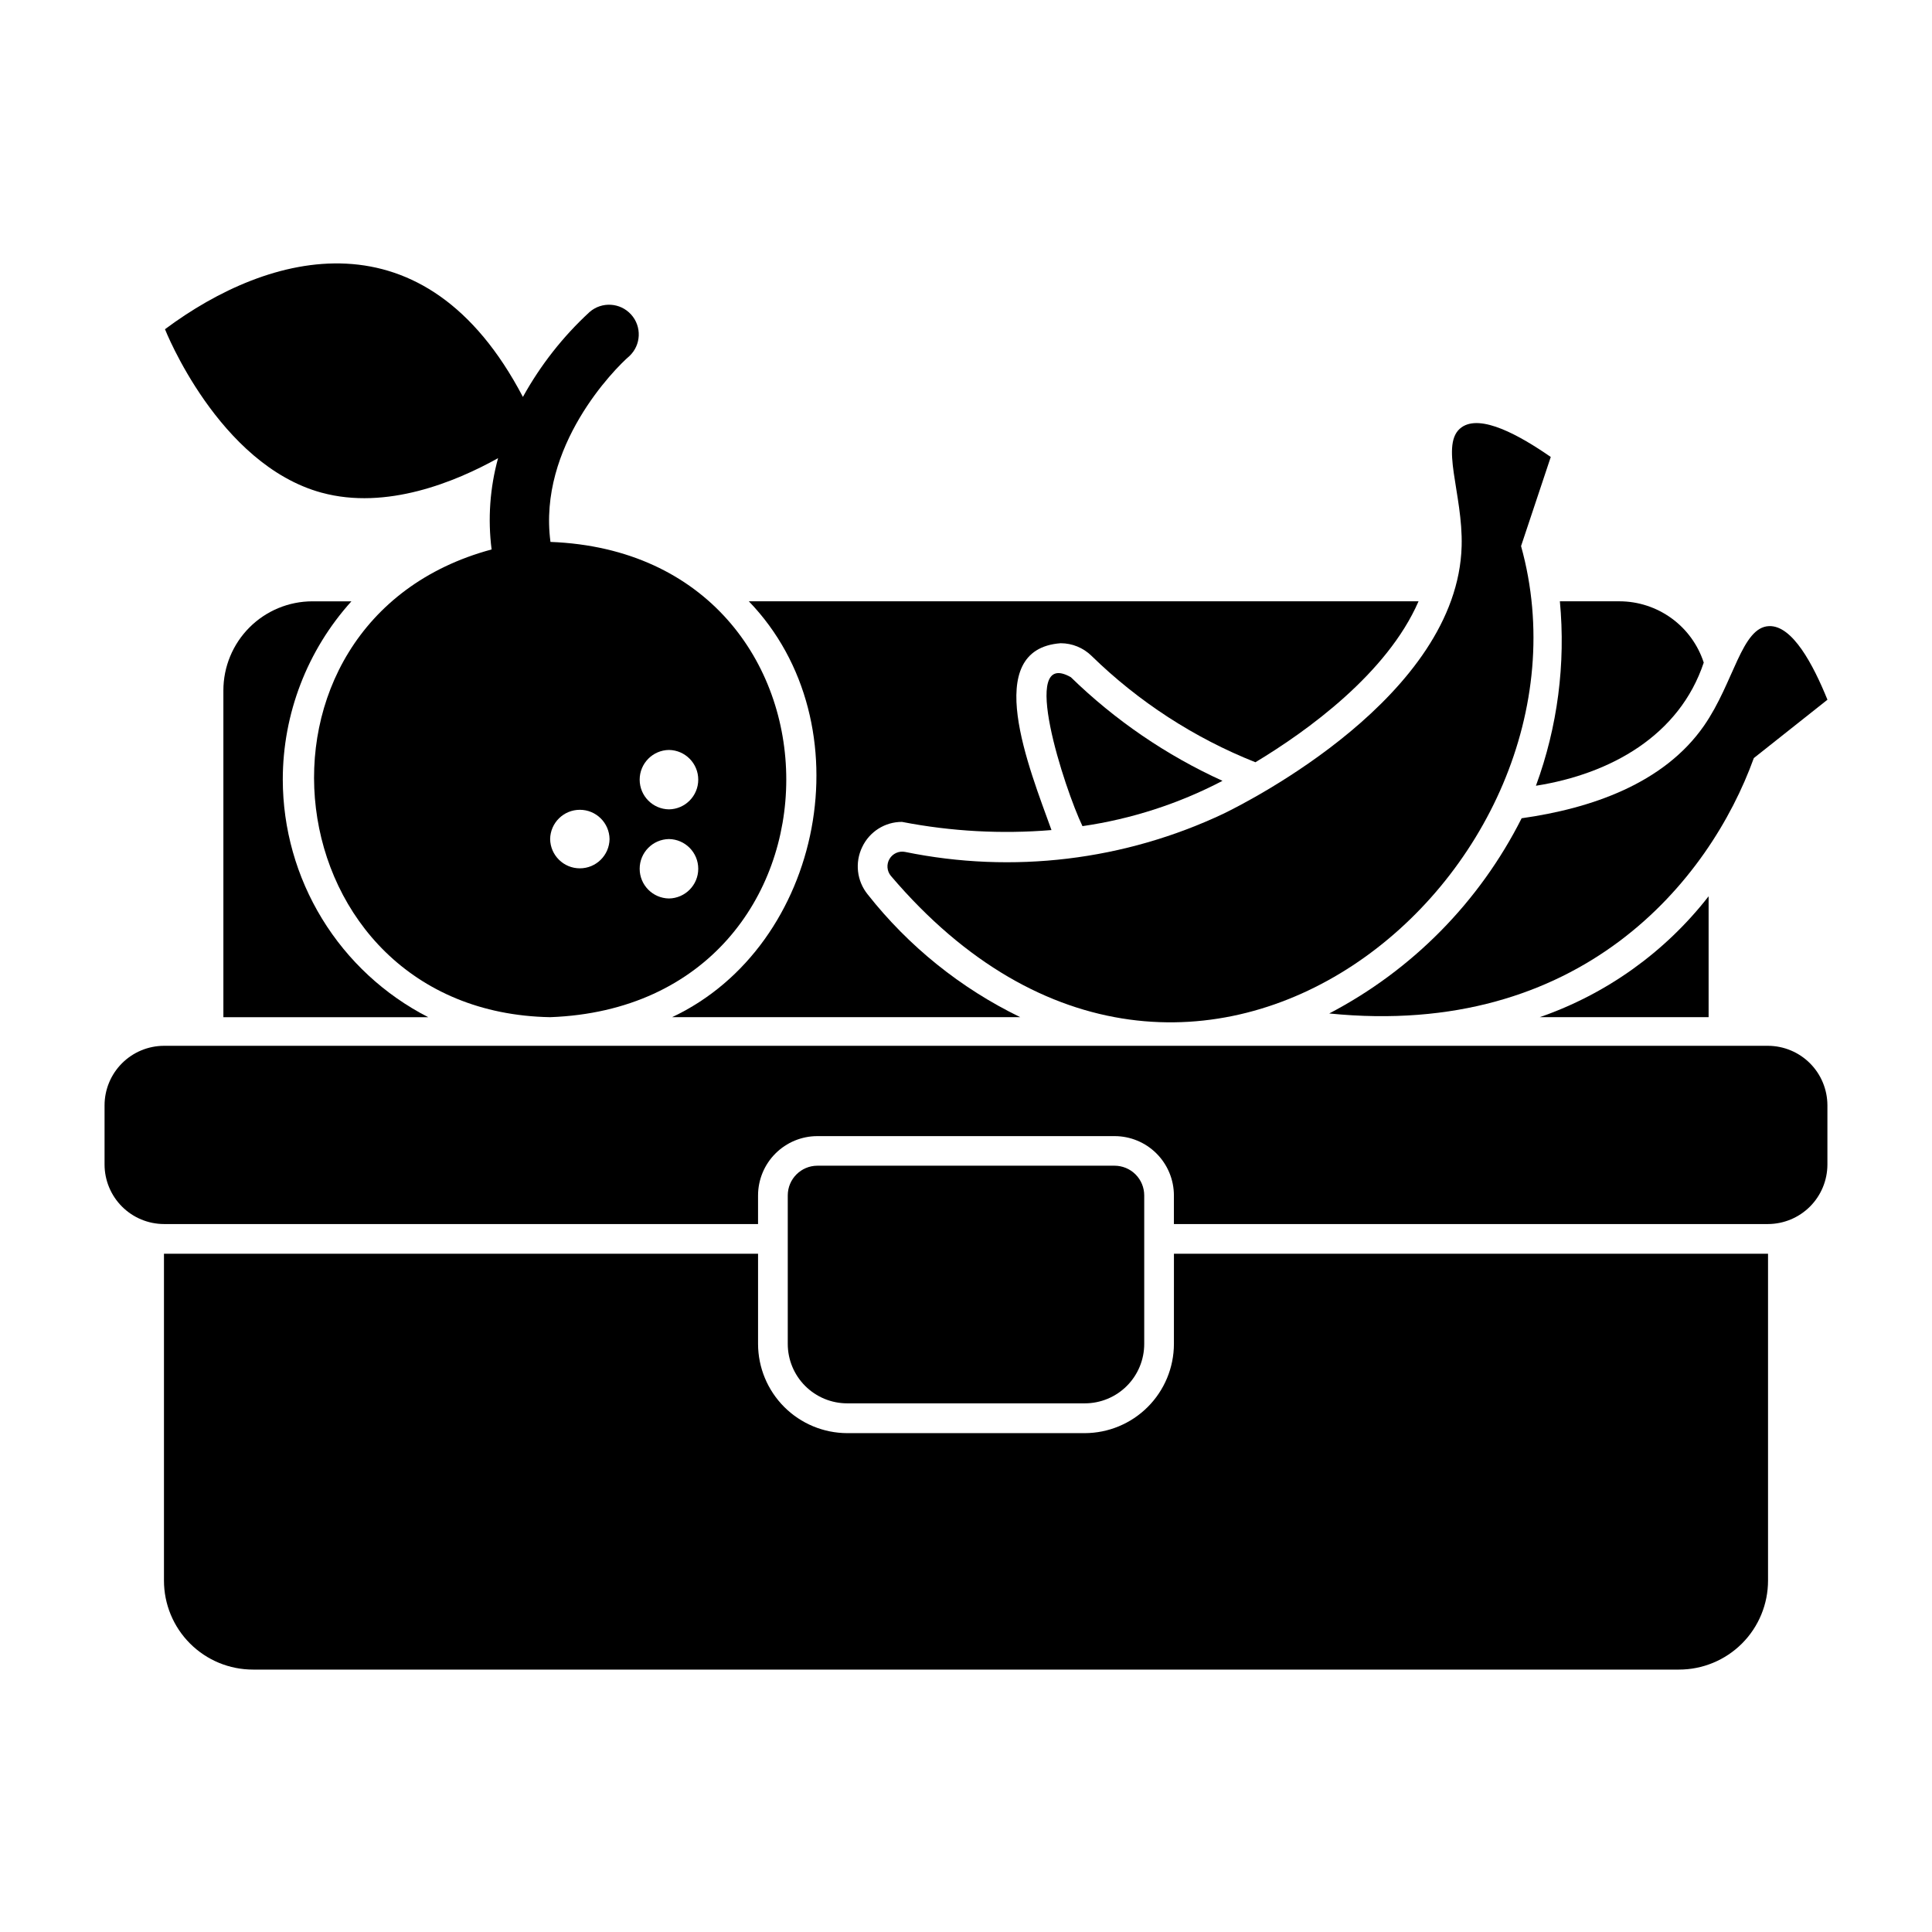 <?xml version="1.0" encoding="UTF-8"?>
<!-- Uploaded to: ICON Repo, www.svgrepo.com, Generator: ICON Repo Mixer Tools -->
<svg fill="#000000" width="800px" height="800px" version="1.1" viewBox="144 144 512 512" xmlns="http://www.w3.org/2000/svg">
 <g>
  <path d="m455.1 500.18c-0.016 6.258-2.512 12.254-6.938 16.68-4.422 4.426-10.418 6.918-16.676 6.938h-62.977c-6.258-0.02-12.254-2.512-16.68-6.938s-6.918-10.422-6.938-16.68v-23.93h-157.44v86.594c-0.008 6.266 2.477 12.277 6.91 16.707 4.43 4.43 10.441 6.914 16.707 6.906h377.86c6.266 0.008 12.277-2.477 16.711-6.906 4.43-4.43 6.914-10.441 6.906-16.707v-86.594h-157.44z"/>
  <path d="m431.49 515.9c4.176 0 8.18-1.66 11.133-4.613 2.949-2.953 4.609-6.957 4.609-11.133v-39.359c0-2.09-0.828-4.09-2.305-5.566-1.477-1.477-3.481-2.305-5.566-2.305h-78.723c-4.348 0-7.871 3.523-7.871 7.871v39.359c0 4.176 1.66 8.18 4.613 11.133s6.957 4.613 11.133 4.613z"/>
  <path d="m547.25 360.85c-11.168 22.152-29 40.246-50.988 51.73 66.727 6.723 100.79-35.199 112.52-67.68 6.504-5.152 13.008-10.309 19.512-15.465-3.805-9.355-9.277-19.723-15.465-19.508-7.277 0.254-9.297 14.922-17.223 26.359-10.695 15.441-30.094 21.988-48.352 24.562z"/>
  <path d="m427.78 323.46c-13.965-7.918-1.566 29.824 3.086 39.477 12.957-1.879 25.504-5.938 37.105-12.004-14.879-6.769-28.477-16.066-40.191-27.473z"/>
  <path d="m468.38 359.57c-26.328 12.473-56 16.051-84.539 10.195-1.625-0.312-3.269 0.43-4.109 1.852-0.844 1.426-0.699 3.223 0.355 4.496 79.973 94.035 190.85-1.652 167.01-87.395 2.625-7.871 5.25-15.742 7.871-23.617-8.301-5.754-18.551-11.438-23.617-7.871-5.957 4.191 0.379 17.578 0 31.488-1.082 39.777-56.621 67.742-62.973 70.852z"/>
  <path d="m322.11 413.56h92.262c-15.766-7.648-29.594-18.777-40.438-32.547-2.871-3.547-3.43-8.438-1.438-12.543 1.926-4.074 6.031-6.672 10.539-6.66 13.047 2.531 26.375 3.262 39.617 2.164-5.844-16.254-18.844-47.918 2.441-49.512 3.059 0.004 5.996 1.207 8.18 3.352 12.473 12.176 27.23 21.758 43.426 28.191 13.711-8.254 34.93-23.543 43.23-42.652h-177.48c31.254 32.367 19.816 91.332-20.344 110.21z"/>
  <path d="m551.04 352.23c19.855-3.133 38.055-13.355 44.469-32.641-1.535-4.711-4.519-8.82-8.527-11.734-4.012-2.918-8.836-4.492-13.793-4.504h-15.805c1.559 16.562-0.609 33.262-6.344 48.879z"/>
  <path d="m552.05 413.56h44.75v-32.039c-11.508 14.777-27.051 25.91-44.75 32.039z"/>
  <path d="m218.94 350.59c0.008-17.453 6.488-34.285 18.191-47.234h-10.32c-6.262 0-12.27 2.488-16.699 6.918-4.426 4.43-6.914 10.434-6.914 16.699v86.594h54.277v-0.004c-11.59-5.941-21.32-14.961-28.117-26.07s-10.402-23.879-10.418-36.902z"/>
  <path d="m229.25 274.57c17.152 4.676 35.445-2.856 46.746-9.152-2.164 7.875-2.746 16.098-1.715 24.195-70.762 19.039-58.562 122.6 15.516 123.95 83.391-3.078 83.449-122.77 0.086-125.95-3.363-25.328 16.984-45.879 20.941-49.273l-0.004 0.004c3.109-2.941 3.297-7.828 0.426-11-2.875-3.172-7.754-3.469-10.988-0.668-7.066 6.508-13.035 14.109-17.68 22.516-25.988-49.609-67.184-38.594-94.852-17.945 0 0 14.102 35.852 41.523 43.328zm92.031 68.176c4.305 0.059 7.762 3.566 7.762 7.871 0 4.305-3.457 7.812-7.762 7.871-4.305-0.059-7.762-3.566-7.762-7.871 0-4.305 3.457-7.812 7.762-7.871zm0 23.617v-0.004c4.305 0.062 7.762 3.57 7.762 7.875s-3.457 7.809-7.762 7.871c-4.305-0.062-7.762-3.566-7.762-7.871s3.457-7.812 7.762-7.875zm-15.742 0v-0.004c-0.066 4.305-3.57 7.758-7.871 7.758-4.305 0-7.809-3.453-7.875-7.758 0.066-4.301 3.57-7.754 7.875-7.754 4.301 0 7.805 3.453 7.871 7.754z"/>
  <path d="m612.54 421.15h-425.09c-4.172 0.012-8.168 1.676-11.117 4.625-2.953 2.949-4.613 6.949-4.625 11.121v15.742c0.012 4.172 1.676 8.172 4.625 11.121 2.949 2.949 6.945 4.613 11.117 4.625h157.44v-7.559c0-4.176 1.656-8.18 4.609-11.133s6.957-4.613 11.133-4.609h78.723c4.176-0.004 8.18 1.656 11.133 4.609 2.953 2.953 4.613 6.957 4.609 11.133v7.559h157.44c4.172-0.012 8.168-1.676 11.121-4.625 2.949-2.949 4.609-6.949 4.625-11.121v-15.742c-0.016-4.172-1.676-8.172-4.625-11.121-2.953-2.949-6.949-4.613-11.121-4.625z"/>
 </g>
</svg>